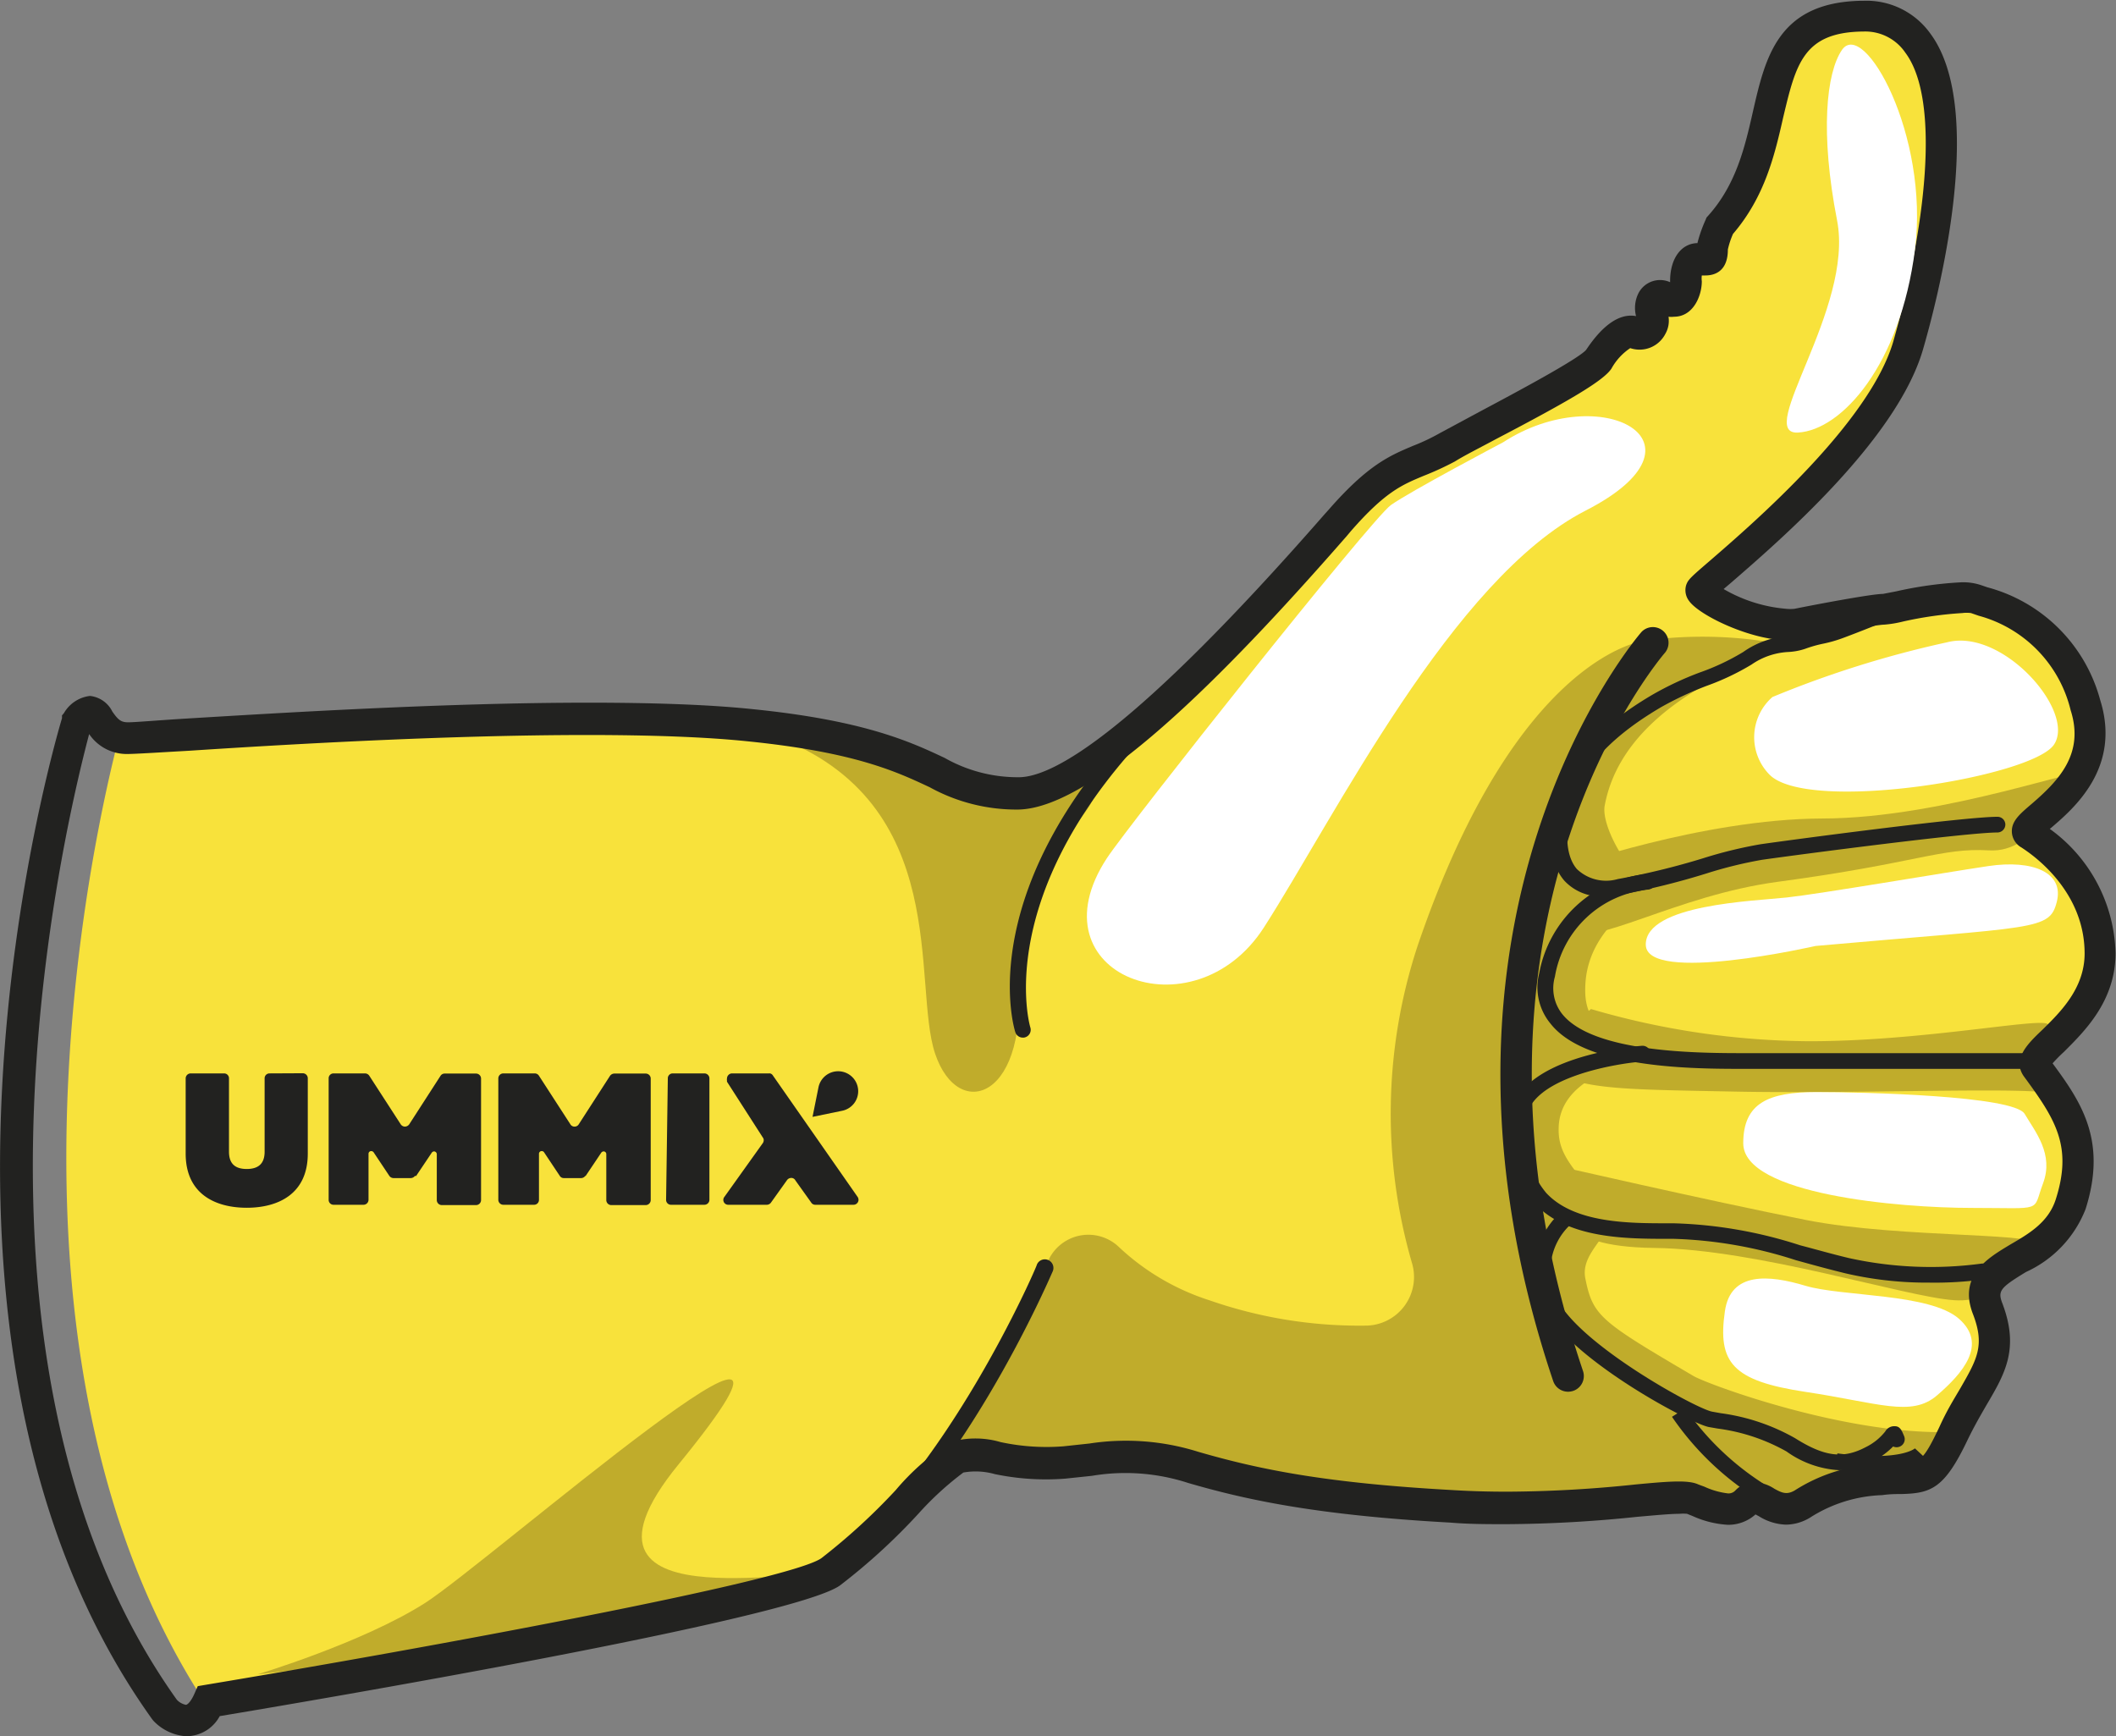 <?xml version="1.0" encoding="UTF-8"?> <svg xmlns="http://www.w3.org/2000/svg" id="Слой_1" data-name="Слой 1" viewBox="0 0 134.82 110.61"><rect x="0" y="0" width="134.82" height="110.61" fill="#808080" stroke="none"/> <defs> <style>.cls-1{fill:#f8e23b;}.cls-2{fill:#c0ac2b;}.cls-2,.cls-5{fill-rule:evenodd;}.cls-3,.cls-5{fill:#222220;}.cls-4{fill:#fff;}</style> </defs> <title>docs</title> <path class="cls-1" d="M19.73,124.07s36.49-6.06,39.6-8.23,6.68-6.68,8.08-7.3,3.41.62,6.83.31,4.5-.78,8.23.31,8.08,2,16.47,2.48,14.13-.93,15.37-.46,2.49,1.08,3.42.15,1.71,1.24,3.57.16a9.88,9.88,0,0,1,5-1.56c2.49-.31,3,.62,4.66-3s3.42-4.66,2.17-7.92,4-2.8,5.29-6.68-.14-5.95-2.18-8.7c-.78-1,4-3,4-7.3s-3.42-7-4.51-7.61S141,66,139.32,60.54a9.46,9.46,0,0,0-7-6.68c-1.24-.46-5.44.63-5.9.63s-3.11.46-5.44.93-6.37-1.71-6.21-2.18S126,44.55,128,37.71s4.66-21.12-3-21-4.2,7.92-9,13.35a6.31,6.31,0,0,0-.47,1.55c0,.47,0,.78-.77.63s-.93.93-.93,1.39-.32,1.71-1.25,1.09-1.24.62-.93,1.09-.31,1.4-1.09,1.09-1.7.77-2.33,1.7-7.14,4.2-9.63,5.6-3.57.93-6.83,4.65-15.06,17.4-20.5,17.4-4.81-3.11-17.09-4.35-37.43.78-39.6.78C14.6,62.72,4.12,99.55,19.73,124.07Z" transform="translate(-6.93 -15.99)"></path> <path class="cls-2" d="M114.83,103.66c-5.94-3.49-6.41-3.82-6.89-6.21-.39-1.88,2.32-3,1.23-4.5-1.81-2.4-3-3.27-2.93-5.12.1-3.84,6.26-4.24,5.35-4.71-2.8-1.43-3.77-2.19-3.65-4.4.23-4.56,5.46-6,4-6.55-1.21-.43-3-3.52-2.77-4.84,1.55-8.38,14.62-10,9.84-10.53a26.87,26.87,0,0,0-7.22,0s-8.15.7-14.54,19.46a34.18,34.18,0,0,0-.36,20.19,3.1,3.1,0,0,1-3,4A29.05,29.05,0,0,1,84,98.84a15.18,15.18,0,0,1-5.76-3.38,2.81,2.81,0,0,0-4.5.8c-2.2,4.7-5.54,11.68-6.33,12.28-1.2.89,2.9.82,6.83.31s2.87-2.2,8.23.31,10.7,1.84,12.2,2,10,.83,11.57.74,2.14.38,1.82-.6c7.85.79,21.47.31,23.37-4.08C124.65,107.5,115.71,104.18,114.83,103.66Z" transform="translate(-6.93 -15.99)"></path> <path class="cls-2" d="M105.43,90.11s-2,.86-.19,1.88.49,3.43,7.09,3.51,16,3.12,19.1,3.33,4-2.45,5.18-3.41-8.44-.48-14.61-1.7S105.43,90.11,105.43,90.11Z" transform="translate(-6.93 -15.99)"></path> <path class="cls-2" d="M108.3,80.28s-3.82,3.12-2.06,4.13,4.69,1,11.29,1.13,16.13-.21,19.18,0-.57-3.14.6-4.1-7.14.89-15.08.89A50.43,50.43,0,0,1,108.3,80.28Z" transform="translate(-6.93 -15.99)"></path> <path class="cls-2" d="M106.67,71.27s-1.76,3,0,4.07,7-2.3,13.55-3.17c8.86-1.19,10.39-2.18,13.44-2s4.4-3.77,5.58-4.73-8.31,2.7-16.24,2.7C115.39,68.17,106.67,71.27,106.67,71.27Z" transform="translate(-6.93 -15.99)"></path> <path class="cls-2" d="M23.33,122.67s29.81-3.36,34-5.62-16.24,3.32-7.15-7.78C62.6,94.05,38,115.59,34,118.13S23.33,122.67,23.33,122.67Z" transform="translate(-6.93 -15.99)"></path> <path class="cls-2" d="M56.33,62.91s11.3,2.85,18,2.9-3.46,4-2.58,12.07S68,87.57,66.51,83.12,67.67,67.16,56.33,62.91Z" transform="translate(-6.93 -15.99)"></path> <path class="cls-3" d="M18.77,126.61a3.15,3.15,0,0,1-2.08-1l-.07-.09C-.71,101.33,10.4,63.35,10.88,61.75l0-.18.12-.14a2.22,2.22,0,0,1,1.66-1.1,1.8,1.8,0,0,1,1.43,1c.35.49.52.68,1,.68S17,61.88,19,61.76c5.67-.34,16.23-1,25.43-1,4.24,0,7.75.13,10.43.41,7.17.72,10.11,2.1,12.26,3.11a9.44,9.44,0,0,0,4.72,1.23c2.21,0,7.38-2.91,19.48-16.75l.27-.3c2.5-2.86,3.89-3.44,5.36-4.06a13.15,13.15,0,0,0,1.73-.82l2.62-1.41c2.16-1.15,6.17-3.29,6.69-3.89,1.08-1.62,2.15-2.34,3.18-2.15a2.1,2.1,0,0,1,.17-1.49,1.55,1.55,0,0,1,2-.67s0,0,0-.08c0-1.42.7-2.39,1.74-2.41A8.76,8.76,0,0,1,115.6,30l.06-.15.11-.12c1.79-2,2.34-4.39,2.86-6.69.78-3.39,1.58-6.9,6.88-7h.14a5,5,0,0,1,4.25,2.06c3.76,5,.27,17.7-.46,20.2-1.69,5.72-9.08,12.1-12.23,14.83l-.46.39a9.47,9.47,0,0,0,4,1.26,2.64,2.64,0,0,0,.51,0c1.33-.27,4.92-.95,5.64-.95l.83-.16a24.5,24.5,0,0,1,4.17-.58,3.6,3.6,0,0,1,1.25.18l.41.14a10.16,10.16,0,0,1,7.18,7.17c1.36,4.32-1.67,6.91-3.13,8.16l-.08.06a10.05,10.05,0,0,1,4.19,7.92c0,3.07-2,5-3.3,6.3a9.54,9.54,0,0,0-.71.72c1.85,2.5,3.48,4.95,2.1,9.29a7.33,7.33,0,0,1-3.79,4c-1.64,1-1.82,1.2-1.51,2,1.09,2.88.18,4.46-1,6.46-.37.64-.8,1.38-1.22,2.25-1.47,3.09-2.32,3.39-4.2,3.44-.36,0-.76,0-1.24.07a9.07,9.07,0,0,0-4.59,1.43,3,3,0,0,1-1.54.45,3.44,3.44,0,0,1-1.73-.54l-.21-.11a2.59,2.59,0,0,1-1.77.66,6.32,6.32,0,0,1-2.24-.56l-.35-.14a2.49,2.49,0,0,0-.48,0c-.6,0-1.52.09-2.68.19a83.49,83.49,0,0,1-8.36.47c-1.19,0-2.39,0-3.56-.1-8.72-.48-13.17-1.5-16.69-2.52a12.91,12.91,0,0,0-6.15-.46l-1.71.18a16,16,0,0,1-4.48-.29,4.46,4.46,0,0,0-2-.1,19.75,19.75,0,0,0-2.87,2.63,38.92,38.92,0,0,1-5,4.57c-3.08,2.17-34,7.4-39.51,8.32A2.42,2.42,0,0,1,18.77,126.61Zm-.57-2.32a1.1,1.1,0,0,0,.57.32c.11,0,.33-.22.54-.69l.22-.5.53-.09c14-2.33,37.07-6.58,39.2-8.06A39.39,39.39,0,0,0,64,110.93a15.54,15.54,0,0,1,3.48-3.06,5.69,5.69,0,0,1,3.2,0,13.86,13.86,0,0,0,4,.27l1.67-.18a15.36,15.36,0,0,1,6.93.53c3.93,1.14,8.2,2,16.24,2.44,1.13.07,2.3.1,3.45.1a80.38,80.38,0,0,0,8.17-.46c2.12-.2,3.36-.3,4,0l.38.14a5,5,0,0,0,1.51.43.59.59,0,0,0,.47-.19,1.68,1.68,0,0,1,1.22-.53,2.55,2.55,0,0,1,1.26.42c.47.26.79.41,1.3.11a10.74,10.74,0,0,1,5.35-1.68,14.14,14.14,0,0,1,1.43-.09c1.16,0,1.36,0,2.45-2.3.45-1,.9-1.72,1.3-2.4,1.09-1.89,1.59-2.75.84-4.73-1-2.52,1-3.64,2.37-4.47,1.19-.69,2.42-1.41,2.89-2.87,1.08-3.37,0-5.08-2-7.8-.83-1.11.22-2.13,1.14-3,1.14-1.12,2.7-2.64,2.7-4.87,0-4.4-4-6.71-4-6.74a1.2,1.2,0,0,1-.63-.93c-.07-.73.47-1.19,1.22-1.83,1.76-1.51,3.41-3.22,2.52-6A8.24,8.24,0,0,0,133,55.22l-.49-.17a2.19,2.19,0,0,0-.55,0,23.9,23.9,0,0,0-3.78.54,7.29,7.29,0,0,1-1.22.2c-.36,0-2.68.4-5.24.91a5.22,5.22,0,0,1-.91.08c-2.3,0-5.59-1.56-6.26-2.5a1.13,1.13,0,0,1-.19-1c.12-.36.28-.5,1.57-1.61,2.76-2.39,10.09-8.73,11.62-13.89,2-6.95,3.09-15.34.78-18.43A3.08,3.08,0,0,0,125.65,18h-.1c-3.73.07-4.2,2.1-5,5.45-.54,2.38-1.16,5.06-3.2,7.44a5.13,5.13,0,0,0-.33,1c0,1.43-.89,1.65-1.43,1.65l-.23,0a1.45,1.45,0,0,0,0,.37c0,.94-.55,2.26-1.77,2.26a1.39,1.39,0,0,1-.35,0,1.7,1.7,0,0,1-.2,1.09,1.85,1.85,0,0,1-2.24.91,3.73,3.73,0,0,0-1.2,1.31c-.52.77-2.6,2-7.4,4.51-1,.54-1.93,1-2.57,1.4a18.84,18.84,0,0,1-2,.92c-1.36.57-2.43,1-4.63,3.52l-.26.31c-6.54,7.48-15.84,17.43-21,17.43a11.45,11.45,0,0,1-5.57-1.42c-2.13-1-4.78-2.24-11.62-2.93-2.61-.27-6.05-.4-10.22-.4-9.14,0-19.66.63-25.31,1-2.11.12-3.5.21-4,.21a2.89,2.89,0,0,1-2.41-1.27C11.57,66.73,2.4,102.14,18.2,124.29Z" transform="translate(-6.93 -15.99)"></path> <path class="cls-3" d="M106.89,104.66a1,1,0,0,1-1-.68c-10-29.72,5.48-47.56,5.64-47.74a1,1,0,0,1,1.49,1.33c-.15.17-14.85,17.2-5.23,45.77a1,1,0,0,1-.63,1.27A1.19,1.19,0,0,1,106.89,104.66Z" transform="translate(-6.93 -15.99)"></path> <path class="cls-3" d="M118.75,111.39a18.38,18.38,0,0,1-5.29-5.13l.84-.54a17.69,17.69,0,0,0,5,4.81Z" transform="translate(-6.93 -15.99)"></path> <path class="cls-3" d="M109.15,73.1a3.18,3.18,0,0,1-2.55-1c-1.18-1.37-1-3.75-.38-5.52.78-2.33,2.81-4.46,6-6.33a20.18,20.18,0,0,1,3-1.41A14.81,14.81,0,0,0,118,57.53a5.49,5.49,0,0,1,2.79-1,2.58,2.58,0,0,0,.8-.14,10.54,10.54,0,0,1,1.28-.37,6.65,6.65,0,0,0,1.16-.33c.93-.34,2.09-.81,2.09-.81l.37.93s-1.17.47-2.11.82a8.64,8.64,0,0,1-1.28.37,8,8,0,0,0-1.16.33,4,4,0,0,1-1.07.2,4.5,4.5,0,0,0-2.34.8,15.86,15.86,0,0,1-2.84,1.35,21.65,21.65,0,0,0-2.88,1.34c-3,1.75-4.9,3.69-5.6,5.78-.48,1.44-.72,3.5.19,4.56A2.69,2.69,0,0,0,110,72a47.52,47.52,0,0,0,5.42-1.32,28,28,0,0,1,3.68-.9c2.08-.3,13-1.75,15.1-1.75a.5.5,0,0,1,.5.5.51.51,0,0,1-.5.5c-1.91,0-12.46,1.38-15,1.74a27,27,0,0,0-3.54.87A47.5,47.5,0,0,1,110.16,73,6.39,6.39,0,0,1,109.15,73.1Z" transform="translate(-6.93 -15.99)"></path> <path class="cls-3" d="M117.73,84.09c-3.49,0-9.84-.13-12-2.87A3.62,3.62,0,0,1,105,78a7.77,7.77,0,0,1,6.88-6.33.48.48,0,0,1,.52.48.5.5,0,0,1-.48.52A6.68,6.68,0,0,0,106,78.22a2.65,2.65,0,0,0,.46,2.37c2,2.52,8.87,2.5,11.8,2.5h17.77a.5.5,0,0,1,.5.5.5.5,0,0,1-.5.5H117.73Z" transform="translate(-6.93 -15.99)"></path> <path class="cls-3" d="M129.84,97.71a22.88,22.88,0,0,1-5.32-.59c-1.15-.28-2.19-.57-3.17-.84a27.8,27.8,0,0,0-7.78-1.36h-.3c-2.73,0-6.44,0-8.55-2.24a6.93,6.93,0,0,1-1.55-5.4c.26-4,8-4.63,8.38-4.66a.51.51,0,0,1,.54.46.5.5,0,0,1-.46.54c-2,.15-7.3,1.12-7.46,3.72A5.87,5.87,0,0,0,105.45,92c1.81,1.94,5.29,1.93,7.82,1.93h.3a28.55,28.55,0,0,1,8.05,1.4c1,.26,2,.55,3.13.82a24.3,24.3,0,0,0,8.42.35.5.5,0,1,1,.16,1A22.85,22.85,0,0,1,129.84,97.71Z" transform="translate(-6.93 -15.99)"></path> <path class="cls-3" d="M124.09,109.66a6.37,6.37,0,0,1-3.33-1.19,12.11,12.11,0,0,0-4.38-1.46l-.58-.1c-1.25-.25-9.6-4.71-10.74-8.14a5,5,0,0,1,1.2-5.44.5.5,0,0,1,.7.07.49.49,0,0,1-.06.7,4,4,0,0,0-.89,4.35c1,2.9,8.9,7.26,10,7.48l.56.1a13.08,13.08,0,0,1,4.73,1.59c1.89,1.19,3.07,1.33,4.51.57a3.62,3.62,0,0,0,1.24-1,.65.65,0,0,1,.62-.33c.33,0,.44.3.58.63a.51.51,0,0,1-.26.66.52.52,0,0,1-.44,0,4.94,4.94,0,0,1-1.27.93A4.59,4.59,0,0,1,124.09,109.66Z" transform="translate(-6.93 -15.99)"></path> <path class="cls-3" d="M126.36,109.77a19.09,19.09,0,0,1-2.49-.18l.13-1c4,.52,4.93-.31,4.94-.32l.73.68C129.52,109.12,128.79,109.77,126.36,109.77Z" transform="translate(-6.93 -15.99)"></path> <path class="cls-3" d="M59.83,116.58a.53.53,0,0,1-.41-.2.5.5,0,0,1,.12-.7C67.1,110.24,73,96.69,73,96.55A.5.5,0,0,1,74,97c-.25.56-6,13.93-13.84,19.54A.52.52,0,0,1,59.83,116.58Z" transform="translate(-6.93 -15.99)"></path> <path class="cls-4" d="M124.29,19.17c-1,1.46-1.4,5.28-.31,10.87s-5.29,13.67-2.49,13.51,6.52-4.34,7.45-11.65S125.68,17.15,124.29,19.17Z" transform="translate(-6.93 -15.99)"></path> <path class="cls-4" d="M102.7,44.17s-5.9,3.11-7.15,4S78.84,68.56,77.46,70.66c-4.89,7.45,5.51,11.41,10,4.42s12-22.21,20.5-26.56S108.91,40.14,102.7,44.17Z" transform="translate(-6.93 -15.99)"></path> <path class="cls-3" d="M72.1,82.1a.5.5,0,0,1-.48-.35c-.12-.37-2.75-9.27,8.51-20.53a.5.5,0,0,1,.71,0,.48.48,0,0,1,0,.7C70,72.73,72.55,81.37,72.58,81.46a.5.5,0,0,1-.33.62A.39.39,0,0,1,72.1,82.1Z" transform="translate(-6.93 -15.99)"></path> <path class="cls-4" d="M119.86,60.4a3.4,3.4,0,0,0-.23,4.9c2.33,2.56,16.77.23,18.17-1.87S134.54,56,131,56.91A65.62,65.62,0,0,0,119.86,60.4Z" transform="translate(-6.93 -15.99)"></path> <path class="cls-4" d="M122.61,76.26s-10.82,2.47-10.82-.09,6.89-2.77,9-3,10-1.58,12.83-2,4.83.41,4.36,2.27S136.71,75,122.61,76.26Z" transform="translate(-6.93 -15.99)"></path> <path class="cls-4" d="M118,88.83c0-2.58,1.63-3.26,4.65-3.26s12.59.23,13.28,1.39,1.87,2.57,1.17,4.43.13,1.56-4.53,1.56S118,92.09,118,88.83Z" transform="translate(-6.93 -15.99)"></path> <path class="cls-4" d="M116.83,99.54c.36-2.54,2.8-2.33,5.13-1.63s7.92.47,9.78,2.1.23,3.49-1.4,4.89-3.72.47-8.38-.23S116.36,102.8,116.83,99.54Z" transform="translate(-6.93 -15.99)"></path> <path class="cls-5" d="M59.08,85.26a1.28,1.28,0,0,1,2.15-.65,1.27,1.27,0,0,1-.64,2.15h0l-1.89.39.38-1.89ZM56,84.38H53.56a.33.33,0,0,0-.31.32.28.28,0,0,0,0,.13.35.35,0,0,0,0,.08l2.28,3.55h0a.27.27,0,0,1,.06.17.35.35,0,0,1-.05.18h0l-2.45,3.43a.31.31,0,0,0,.25.51h2.45a.33.33,0,0,0,.27-.15h0l1-1.4h0a.34.34,0,0,1,.28-.16.29.29,0,0,1,.27.16h0l1,1.4a.3.3,0,0,0,.27.15h2.43a.32.32,0,0,0,.32-.32.34.34,0,0,0-.05-.17h0l-5.4-7.74a.3.3,0,0,0-.27-.15m-6.54,8.06h0a.31.31,0,0,0,.31.32h2.13a.32.32,0,0,0,.32-.32h0V84.7a.32.32,0,0,0-.32-.32H49.79a.31.31,0,0,0-.31.32Zm-16-1.52a.35.35,0,0,1-.27.14h-1.1a.33.33,0,0,1-.27-.15h0l-1-1.5h0a.2.2,0,0,0-.15-.07.17.17,0,0,0-.17.17h0v2.93h0a.32.32,0,0,1-.32.32H28.18a.31.31,0,0,1-.31-.32h0V84.7h0a.31.31,0,0,1,.31-.32h2a.33.33,0,0,1,.28.15l2,3.09a.33.33,0,0,0,.27.15.35.35,0,0,0,.27-.14h0l2-3.1h0a.31.31,0,0,1,.26-.14h2a.32.32,0,0,1,.32.32h0v7.74h0a.32.32,0,0,1-.32.32H35.08a.32.32,0,0,1-.32-.32h0V89.52h0a.18.18,0,0,0-.17-.17.19.19,0,0,0-.15.08l-1,1.49h0Zm-7.15-6.54a.32.32,0,0,1,.32.32v4.8c0,2.59-1.91,3.45-3.89,3.45s-3.89-.86-3.89-3.45V84.7a.32.32,0,0,1,.32-.32h2.13a.31.31,0,0,1,.31.32v4.67c0,.78.41,1.1,1.13,1.1s1.14-.32,1.14-1.1V84.7h0a.31.31,0,0,1,.31-.32Zm18,6.54a.33.33,0,0,1-.27.14h-1.1a.3.3,0,0,1-.26-.15h0l-1-1.5h0a.17.17,0,0,0-.14-.07.17.17,0,0,0-.18.17h0v2.93h0a.31.31,0,0,1-.31.32H39a.32.32,0,0,1-.32-.32h0V84.7h0a.32.32,0,0,1,.32-.32h2a.32.32,0,0,1,.27.15l2,3.09a.3.3,0,0,0,.27.15.31.31,0,0,0,.26-.14h0l2-3.1h0a.35.35,0,0,1,.27-.14h2a.32.32,0,0,1,.32.32h0v7.74h0a.32.32,0,0,1-.32.32H45.88a.32.32,0,0,1-.32-.32h0V89.52h0a.17.17,0,0,0-.17-.17.2.2,0,0,0-.15.08l-1,1.49h0Z" transform="translate(-6.93 -15.99)"></path> </svg> 
